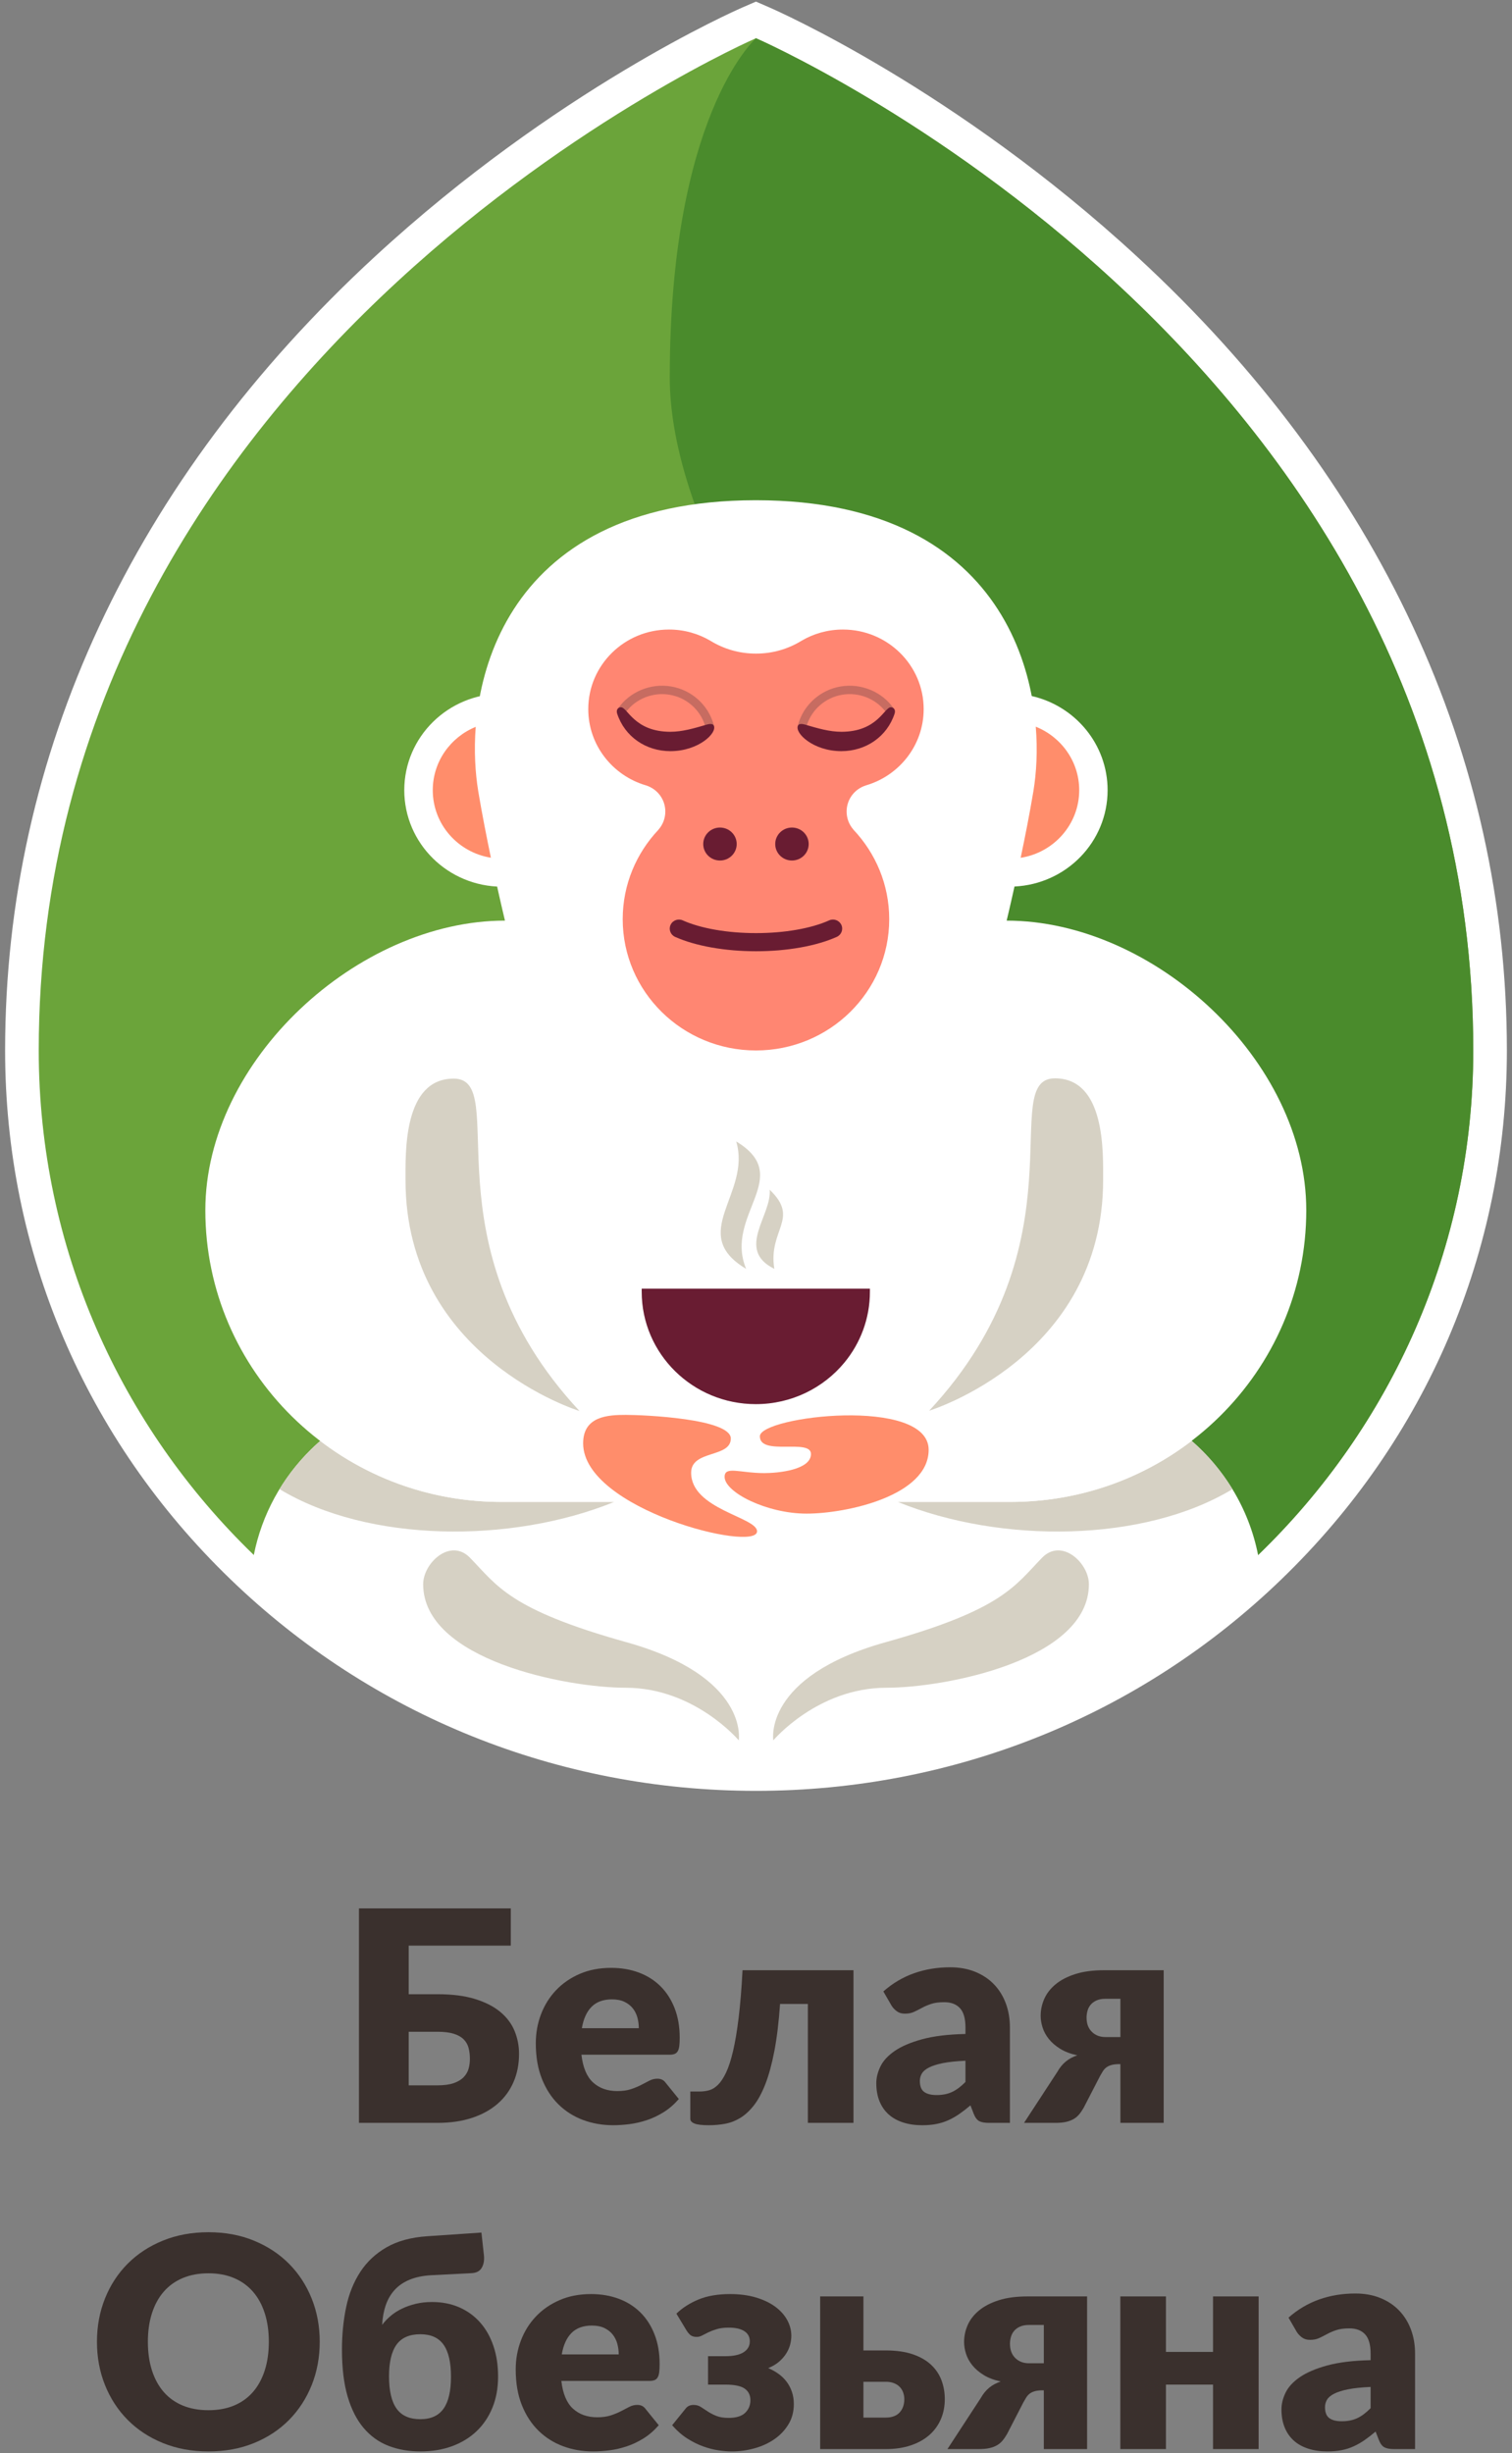 <?xml version="1.0" encoding="utf-8"?>
<!-- Generator: Adobe Illustrator 23.0.1, SVG Export Plug-In . SVG Version: 6.00 Build 0)  -->
<svg version="1.1" id="Слой_1" xmlns="http://www.w3.org/2000/svg" xmlns:xlink="http://www.w3.org/1999/xlink" x="0px" y="0px"
	 viewBox="0 0 148 240" style="enable-background:new 0 0 148 240;" xml:space="preserve">
<rect x="0" y="0" width="148" height="240" fill="#808080" stroke="none"/>
<style type="text/css">
	.st0{fill:#FFFFFF;}
	.st1{fill:#6BA43A;}
	.st2{fill:#4A8B2C;}
	.st3{fill:#D6D1C4;}
	.st4{fill:none;}
	.st5{fill:#FF8672;}
	.st6{fill:#691C32;}
	.st7{fill:#FF8D6B;}
	.st8{fill:#C76C61;}
	.st9{fill:#3A302D;}
</style>
<g>
	<path class="st0" d="M73.996,175.214c-19.344,0-37.611-7.352-51.437-20.701C8.334,140.784,0.5,122.411,0.5,102.78
		c0-28.972,12.504-55.82,36.162-77.643C54.418,8.757,71.947,1.046,72.684,0.726l1.311-0.569l1.311,0.569
		c0.738,0.32,18.269,8.031,36.027,24.411c23.66,21.823,36.166,48.671,36.166,77.643c0,19.626-7.837,37.999-22.067,51.734
		C111.607,167.863,93.34,175.214,73.996,175.214z M73.997,7.376c-4.34,2.089-18.778,9.559-33.024,22.741
		C18.486,50.926,7.084,75.373,7.084,102.78c0,17.829,7.119,34.519,20.047,46.997c12.592,12.158,29.236,18.854,46.864,18.854
		c17.629,0,34.272-6.696,46.864-18.854c12.934-12.483,20.056-29.173,20.056-46.997c0-27.472-11.455-51.966-34.046-72.803
		C92.637,16.849,78.32,9.453,73.997,7.376z"/>
	<path class="st0" d="M144.208,102.778c0,19.333-8.066,36.822-21.061,49.365c-12.666,12.23-30.007,19.777-49.151,19.777
		s-36.485-7.547-49.151-19.777C11.849,139.6,3.792,122.111,3.792,102.778c0-68.549,70.204-99.034,70.204-99.034
		S144.208,34.228,144.208,102.778z"/>
	<path class="st1" d="M24.845,152.139c-12.995-12.543-21.053-30.032-21.053-49.365c0-68.549,70.204-99.034,70.204-99.034
		s70.212,30.485,70.212,99.034c0,19.333-8.066,36.822-21.061,49.365"/>
	<path class="st2" d="M123.149,152.142c12.995-12.545,21.059-30.031,21.059-49.364c0-68.549-70.21-99.034-70.21-99.034
		s0,0-0.009,0.008c-0.251,0.23-8.43,7.808-8.43,33.176c0,25.771,40.023,65.85,40.023,65.85l-7.698,41.62l25.263,7.742"/>
	<path class="st0" d="M123.146,152.139c-12.666,12.23-30.007,19.777-49.151,19.777s-36.485-7.547-49.151-19.777
		c0.79-3.983,2.774-7.547,5.58-10.312c3.687-3.63,8.765-5.868,14.386-5.868h58.369C113.081,135.958,121.328,142.921,123.146,152.139
		z"/>
	<path class="st3" d="M75.694,170.272c0,0,4.331-5.146,11.069-5.146c5.835,0,19.822-2.731,19.822-10.128
		c0-2.078-2.663-4.564-4.585-2.59c-2.664,2.736-3.844,5.061-15.305,8.261C74.644,164.034,75.694,170.272,75.694,170.272z"/>
	<path class="st3" d="M72.312,170.272c0,0-4.331-5.146-11.069-5.146c-5.835,0-19.822-2.731-19.822-10.128
		c0-2.078,2.663-4.564,4.585-2.59c2.664,2.736,3.844,5.061,15.305,8.261C73.362,164.034,72.312,170.272,72.312,170.272z"/>
	<path class="st3" d="M60.12,146.946c-10.107,4.107-24.098,3.984-32.756-1.251c0.856-1.415,1.893-2.708,3.062-3.868
		c0.305-0.297,0.609-0.584,0.93-0.856c4.889,3.753,11.037,5.975,17.72,5.975H60.12z"/>
	<path class="st3" d="M120.636,145.695c-8.658,5.235-22.658,5.358-32.756,1.251h11.045c6.683,0,12.831-2.222,17.72-5.975
		C118.208,142.337,119.558,143.925,120.636,145.695z"/>
	<line class="st4" x1="52.028" y1="137.724" x2="95.965" y2="137.724"/>
	<path class="st0" d="M127.863,118.412c0,7.885-3.243,15.017-8.485,20.179c-5.243,5.162-12.484,8.356-20.492,8.356H49.076
		c-8.008,0-15.249-3.193-20.492-8.356c-5.242-5.162-8.485-12.294-8.485-20.179c0-14.671,14.925-28.34,29.328-28.34
		c0,0-1.612-6.662-2.612-12.649c-1.586-9.518,1.783-28.464,27.148-28.482h0.036c25.355,0.018,28.733,18.973,27.148,28.482
		c-1,5.987-2.612,12.649-2.612,12.649C112.938,90.072,127.863,103.74,127.863,118.412z"/>
	<path class="st5" d="M83.547,81.185c-0.008-0.008-0.017-0.016-0.017-0.025c-0.409-0.469-0.66-1.086-0.66-1.761
		c0-1.21,0.802-2.23,1.922-2.567h0.002c3.251-0.966,5.618-3.938,5.618-7.454c0-4.299-3.539-7.785-7.905-7.785
		c-1.484,0-2.872,0.403-4.058,1.103l0.001,0c-1.287,0.79-2.807,1.251-4.428,1.251c-0.008,0-0.017,0-0.025,0s-0.017,0-0.025,0
		c-1.621,0-3.142-0.461-4.428-1.251l0.001,0c-1.186-0.7-2.575-1.103-4.058-1.103c-4.366,0-7.905,3.485-7.905,7.785
		c0,3.516,2.367,6.488,5.618,7.454h0.002c1.12,0.337,1.922,1.358,1.922,2.567c0,0.675-0.251,1.292-0.66,1.761
		c0,0.008-0.008,0.016-0.017,0.025l0.017-0.025c0,0.008-0.008,0.016-0.017,0.025c-2.164,2.296-3.493,5.365-3.493,8.746
		c0,7.093,5.84,12.844,13.043,12.844s13.043-5.751,13.043-12.844C87.039,86.55,85.711,83.481,83.547,81.185
		c-0.008-0.008-0.017-0.016-0.017-0.025L83.547,81.185z"/>
	<g>
		<ellipse class="st6" cx="70.473" cy="82.579" rx="1.638" ry="1.613"/>
		<ellipse class="st6" cx="77.519" cy="82.579" rx="1.638" ry="1.613"/>
	</g>
	<path class="st6" d="M74.005,93.069c-3.038,0-5.925-0.512-7.921-1.406c-0.453-0.203-0.653-0.728-0.447-1.175
		c0.206-0.446,0.741-0.642,1.192-0.44c1.77,0.792,4.385,1.246,7.175,1.246c2.787,0,5.396-0.454,7.156-1.246
		c0.453-0.204,0.987-0.007,1.194,0.438c0.207,0.446,0.007,0.972-0.445,1.175C79.922,92.556,77.042,93.069,74.005,93.069z"/>
	<path class="st4" d="M66.785,146.946h8.254c4.085,0,7.396-3.261,7.396-7.284v0c0-4.023-3.312-7.284-7.396-7.284H64.825
		c-10.667,0-19.315-8.516-19.315-19.021v-1.972"/>
	<path class="st3" d="M90.951,138.021c0,0,17.028-5.211,17.028-22.582c0-2.661,0.236-9.936-4.718-9.936
		C97.556,105.503,106.268,121.575,90.951,138.021z"/>
	<path class="st3" d="M56.721,138.049c0,0-17.028-5.211-17.028-22.582c0-2.661-0.236-9.936,4.718-9.936
		C50.116,105.531,41.404,121.602,56.721,138.049z"/>
	<ellipse class="st0" cx="49.161" cy="77.31" rx="9.589" ry="9.443"/>
	<path class="st7" d="M48.051,83.918c-3.233-0.519-5.69-3.275-5.69-6.607c0-2.797,1.738-5.192,4.203-6.196
		c-0.175,2.32-0.05,4.484,0.25,6.311C47.182,79.623,47.633,81.902,48.051,83.918z"/>
	<path class="st0" d="M108.416,77.307c0,5.069-4.044,9.191-9.124,9.429c-0.151,0.016-0.309,0.016-0.46,0.016
		c-5.297,0-9.592-4.229-9.592-9.446c0-5.217,4.294-9.446,9.592-9.446c0.744,0,1.462,0.082,2.156,0.239
		C105.241,69.062,108.416,72.823,108.416,77.307z"/>
	<path class="st7" d="M105.637,77.311c0,3.341-2.49,6.114-5.732,6.615c0.426-2.016,0.877-4.303,1.245-6.5
		c0.301-1.827,0.426-4.007,0.234-6.327C103.873,72.094,105.637,74.497,105.637,77.311z"/>
	<path class="st8" d="M65.483,73.364c-0.295,0-0.592-0.025-0.884-0.074c-2.006-0.337-3.647-1.671-4.179-3.608l0.073-0.182
		l-0.016-0.156c1.131-1.652,3.189-2.52,5.208-2.183c2.011,0.338,3.65,1.814,4.178,3.759l0.049,0.183l-0.109,0.156
		C68.822,72.662,67.208,73.364,65.483,73.364z M61.28,69.649c0.498,1.539,1.836,2.693,3.459,2.966
		c1.624,0.276,3.28-0.386,4.261-1.667c-0.494-1.544-1.831-2.703-3.456-2.975C63.909,67.698,62.247,68.363,61.28,69.649z"/>
	<g>
		<path class="st6" d="M65.624,73.491c-2.406,0-4.472-1.415-5.214-3.668c-0.122-0.372,0.085-0.626,0.372-0.626
			c0.64,0,1.297,2.4,4.836,2.4c1.168,0,2.296-0.337,3.406-0.658c0.268-0.077,0.702-0.221,0.843,0.056
			C70.226,71.696,68.394,73.491,65.624,73.491z"/>
	</g>
	<path class="st8" d="M78.174,71.259l-0.109-0.156l0.049-0.183c0.528-1.945,2.167-3.421,4.178-3.759
		c2.02-0.337,4.077,0.531,5.208,2.183L87.484,69.5l0.073,0.182c-0.533,1.937-2.173,3.27-4.179,3.608
		c-0.292,0.049-0.59,0.074-0.884,0.074C80.768,73.364,79.154,72.662,78.174,71.259z M82.433,67.973
		c-1.625,0.272-2.963,1.431-3.456,2.975c0.981,1.28,2.637,1.943,4.261,1.667c1.623-0.272,2.961-1.427,3.459-2.966
		C85.729,68.363,84.067,67.698,82.433,67.973z"/>
	<g>
		<path class="st6" d="M82.353,73.491c2.406,0,4.472-1.415,5.214-3.668c0.122-0.372-0.085-0.626-0.372-0.626
			c-0.64,0-1.297,2.4-4.836,2.4c-1.168,0-2.296-0.337-3.406-0.658c-0.268-0.077-0.702-0.221-0.843,0.056
			C77.751,71.696,79.583,73.491,82.353,73.491z"/>
	</g>
	<path class="st7" d="M74.103,149.823c0-1.391-6.452-2.145-6.452-5.735c0-2.252,3.883-1.43,3.883-3.346
		c0-1.946-8.538-2.312-10.269-2.312s-4.185,0.112-4.185,2.782C57.08,147.678,74.103,151.923,74.103,149.823z"/>
	<path class="st7" d="M70.927,144.494c0,1.511,4.127,3.596,8.022,3.596c3.895,0,11.951-1.734,11.951-6.243
		c0-5.248-16.522-3.285-16.522-1.323c0,1.963,5.002,0.181,5.002,1.733s-3.183,1.868-4.572,1.868
		C72.429,144.124,70.927,143.398,70.927,144.494z"/>
	<path class="st6" d="M73.981,137.379L73.981,137.379c-3.084,0-5.876-1.231-7.898-3.221c-2.021-1.99-3.271-4.74-3.271-7.777v-0.3
		H85.15v0.3c0,2.629-0.937,5.043-2.499,6.935C80.603,135.794,77.48,137.379,73.981,137.379z"/>
	<g>
		<path class="st3" d="M72.064,111.68c5.757,3.46-1.217,7.174,0.969,12.462C67.244,120.692,73.578,116.8,72.064,111.68z"/>
		<path class="st3" d="M75.337,116.406c2.996,2.841-0.174,3.894,0.458,7.736C71.971,122.256,75.569,118.889,75.337,116.406z"/>
	</g>
	<g>
		<path class="st9" d="M49.999,190.357h-9.995v4.753h2.823c1.45,0,2.681,0.158,3.694,0.475c1.014,0.317,1.837,0.742,2.471,1.275
			c0.633,0.533,1.095,1.153,1.382,1.858c0.288,0.706,0.432,1.448,0.432,2.226c0,1.008-0.18,1.927-0.54,2.758
			c-0.36,0.831-0.882,1.542-1.563,2.132c-0.682,0.591-1.517,1.05-2.506,1.376c-0.989,0.326-2.112,0.489-3.37,0.489h-7.691v-20.985
			h14.863V190.357z M40.004,198.784v5.242h2.823c0.643,0,1.171-0.072,1.584-0.215c0.413-0.145,0.737-0.339,0.973-0.584
			c0.235-0.245,0.396-0.521,0.482-0.829c0.087-0.307,0.129-0.629,0.129-0.964c0-0.384-0.043-0.739-0.129-1.066
			c-0.086-0.326-0.248-0.608-0.482-0.843c-0.235-0.235-0.559-0.417-0.973-0.547c-0.413-0.129-0.941-0.194-1.584-0.194H40.004z"/>
		<path class="st9" d="M59.821,192.532c0.989,0,1.894,0.154,2.715,0.461c0.821,0.307,1.526,0.754,2.117,1.339
			c0.591,0.586,1.051,1.304,1.383,2.153c0.331,0.85,0.497,1.812,0.497,2.888c0,0.337-0.014,0.61-0.043,0.821
			s-0.082,0.379-0.158,0.504c-0.077,0.125-0.18,0.211-0.309,0.259c-0.13,0.048-0.296,0.072-0.498,0.072h-8.613
			c0.144,1.248,0.523,2.153,1.138,2.715c0.614,0.562,1.407,0.842,2.377,0.842c0.518,0,0.964-0.062,1.339-0.187
			c0.375-0.125,0.708-0.264,1.001-0.417c0.293-0.154,0.562-0.293,0.806-0.418c0.245-0.125,0.502-0.187,0.771-0.187
			c0.355,0,0.624,0.129,0.806,0.389l1.296,1.599c-0.461,0.528-0.957,0.958-1.49,1.289c-0.534,0.331-1.08,0.591-1.642,0.777
			c-0.562,0.187-1.124,0.317-1.685,0.389c-0.562,0.072-1.097,0.109-1.606,0.109c-1.046,0-2.029-0.171-2.946-0.511
			c-0.917-0.341-1.718-0.848-2.405-1.52c-0.687-0.672-1.23-1.507-1.628-2.506c-0.399-0.998-0.598-2.16-0.598-3.486
			c0-0.998,0.17-1.944,0.511-2.837s0.83-1.676,1.469-2.348c0.638-0.672,1.411-1.205,2.319-1.599
			C57.654,192.729,58.678,192.532,59.821,192.532z M59.908,195.614c-0.855,0-1.522,0.243-2.002,0.727
			c-0.481,0.485-0.797,1.184-0.951,2.095h5.574c0-0.354-0.046-0.7-0.137-1.037c-0.092-0.336-0.24-0.636-0.447-0.9
			c-0.207-0.264-0.477-0.477-0.813-0.641C60.796,195.696,60.388,195.614,59.908,195.614z"/>
		<path class="st9" d="M83.542,192.763v14.936h-4.465v-11.637h-2.722c-0.125,1.786-0.31,3.317-0.555,4.594
			c-0.245,1.277-0.538,2.355-0.878,3.233c-0.342,0.878-0.723,1.584-1.145,2.117c-0.423,0.533-0.871,0.941-1.346,1.225
			c-0.476,0.283-0.97,0.47-1.484,0.561c-0.514,0.092-1.035,0.137-1.563,0.137c-0.662,0-1.13-0.055-1.404-0.166
			c-0.273-0.111-0.41-0.262-0.41-0.454v-2.679h0.936c0.308,0,0.61-0.041,0.907-0.122c0.297-0.082,0.586-0.26,0.864-0.533
			c0.279-0.274,0.543-0.672,0.792-1.196c0.25-0.523,0.477-1.224,0.684-2.103s0.389-1.964,0.547-3.255s0.286-2.844,0.382-4.659
			H83.542z"/>
		<path class="st9" d="M96.807,207.699c-0.423,0-0.742-0.058-0.958-0.173c-0.215-0.115-0.395-0.355-0.54-0.72l-0.317-0.821
			c-0.375,0.317-0.735,0.595-1.08,0.835s-0.703,0.444-1.073,0.612c-0.37,0.169-0.764,0.293-1.181,0.375
			c-0.418,0.082-0.882,0.123-1.39,0.123c-0.682,0-1.301-0.089-1.857-0.267c-0.557-0.178-1.03-0.439-1.419-0.784
			c-0.389-0.346-0.69-0.776-0.9-1.289c-0.211-0.514-0.317-1.107-0.317-1.779c0-0.528,0.134-1.071,0.403-1.628
			c0.268-0.557,0.735-1.063,1.397-1.52c0.663-0.456,1.556-0.837,2.679-1.145c1.124-0.307,2.54-0.48,4.249-0.518v-0.633
			c0-0.874-0.18-1.505-0.54-1.894c-0.36-0.388-0.871-0.583-1.534-0.583c-0.528,0-0.96,0.057-1.296,0.173
			c-0.337,0.115-0.637,0.244-0.9,0.388c-0.264,0.145-0.522,0.274-0.771,0.389c-0.25,0.116-0.547,0.173-0.893,0.173
			c-0.308,0-0.567-0.076-0.778-0.23c-0.211-0.154-0.384-0.336-0.518-0.547l-0.807-1.398c0.903-0.797,1.904-1.39,3.004-1.779
			c1.1-0.389,2.278-0.583,3.536-0.583c0.903,0,1.716,0.146,2.442,0.439c0.724,0.293,1.339,0.701,1.843,1.224
			c0.505,0.524,0.891,1.145,1.16,1.865c0.268,0.72,0.403,1.508,0.403,2.362v9.333H96.807z M91.679,204.976
			c0.576,0,1.08-0.1,1.513-0.302c0.432-0.202,0.869-0.528,1.311-0.98v-2.074c-0.893,0.039-1.628,0.115-2.204,0.23
			c-0.576,0.116-1.032,0.26-1.368,0.432c-0.337,0.173-0.569,0.37-0.698,0.591c-0.13,0.221-0.195,0.461-0.195,0.72
			c0,0.509,0.139,0.866,0.417,1.073C90.734,204.873,91.141,204.976,91.679,204.976z"/>
		<path class="st9" d="M113.903,207.699h-4.234v-5.747h-0.245c-0.288,0.01-0.526,0.046-0.713,0.108
			c-0.187,0.063-0.341,0.145-0.461,0.245c-0.121,0.1-0.223,0.221-0.31,0.36c-0.086,0.139-0.173,0.286-0.259,0.44l-1.613,3.125
			c-0.145,0.25-0.293,0.466-0.447,0.649s-0.336,0.334-0.547,0.453c-0.211,0.121-0.458,0.211-0.742,0.274
			c-0.283,0.062-0.621,0.093-1.015,0.093h-3.082l3.255-4.983c0.24-0.423,0.518-0.764,0.835-1.023
			c0.317-0.259,0.691-0.461,1.124-0.604c-0.662-0.144-1.222-0.358-1.678-0.641c-0.456-0.283-0.825-0.602-1.108-0.957
			c-0.284-0.355-0.488-0.73-0.612-1.124c-0.125-0.394-0.187-0.773-0.187-1.138c0-0.576,0.117-1.131,0.353-1.664
			c0.235-0.533,0.605-1.008,1.109-1.426c0.504-0.417,1.147-0.751,1.93-1.001c0.783-0.25,1.726-0.375,2.83-0.375h5.819V207.699z
			 M106.356,197.4c0,0.586,0.173,1.05,0.518,1.39c0.346,0.342,0.792,0.512,1.34,0.512h1.455v-3.745h-1.455
			c-0.355,0-0.653,0.055-0.893,0.166c-0.24,0.11-0.432,0.254-0.576,0.432s-0.245,0.377-0.302,0.598
			C106.385,196.974,106.356,197.19,106.356,197.4z"/>
	</g>
	<g>
		<path class="st9" d="M31.296,229.113c0,1.517-0.261,2.929-0.784,4.235c-0.524,1.306-1.26,2.441-2.211,3.406
			c-0.951,0.965-2.095,1.721-3.435,2.268c-1.34,0.547-2.825,0.821-4.457,0.821s-3.121-0.274-4.465-0.821
			c-1.345-0.547-2.495-1.303-3.45-2.268c-0.956-0.965-1.695-2.1-2.218-3.406c-0.523-1.306-0.785-2.717-0.785-4.235
			c0-1.517,0.262-2.928,0.785-4.234s1.263-2.439,2.218-3.399c0.955-0.96,2.105-1.714,3.45-2.262
			c1.344-0.547,2.832-0.821,4.465-0.821s3.118,0.276,4.457,0.828c1.34,0.552,2.484,1.308,3.435,2.269
			c0.951,0.96,1.687,2.093,2.211,3.399C31.035,226.199,31.296,227.606,31.296,229.113z M26.313,229.113
			c0-1.037-0.134-1.971-0.403-2.801c-0.268-0.83-0.655-1.534-1.159-2.11c-0.505-0.576-1.121-1.018-1.851-1.325
			c-0.73-0.307-1.561-0.461-2.492-0.461c-0.941,0-1.779,0.154-2.513,0.461c-0.735,0.307-1.354,0.749-1.858,1.325
			c-0.504,0.575-0.891,1.28-1.159,2.11c-0.269,0.83-0.403,1.764-0.403,2.801c0,1.047,0.134,1.985,0.403,2.816
			c0.268,0.83,0.655,1.534,1.159,2.11c0.504,0.576,1.124,1.015,1.858,1.318c0.735,0.302,1.572,0.453,2.513,0.453
			c0.931,0,1.762-0.151,2.492-0.453c0.73-0.303,1.346-0.742,1.851-1.318c0.504-0.576,0.891-1.28,1.159-2.11
			C26.179,231.098,26.313,230.16,26.313,229.113z"/>
		<path class="st9" d="M42.214,222.603c-0.825,0.048-1.534,0.195-2.124,0.44c-0.591,0.245-1.078,0.579-1.462,1.001
			c-0.384,0.423-0.674,0.922-0.871,1.498c-0.197,0.576-0.314,1.215-0.353,1.916c0.24-0.317,0.523-0.612,0.85-0.887
			c0.326-0.273,0.696-0.509,1.109-0.706c0.413-0.196,0.862-0.353,1.347-0.468c0.485-0.115,1.01-0.173,1.577-0.173
			c0.989,0,1.882,0.175,2.679,0.526c0.796,0.35,1.476,0.845,2.038,1.484c0.562,0.638,0.993,1.404,1.296,2.297
			c0.303,0.893,0.454,1.887,0.454,2.981c0,1.133-0.185,2.152-0.555,3.053c-0.37,0.903-0.888,1.671-1.555,2.305
			c-0.668,0.633-1.467,1.121-2.398,1.462c-0.932,0.34-1.964,0.511-3.097,0.511c-1.143,0-2.185-0.182-3.125-0.547
			c-0.941-0.365-1.751-0.946-2.427-1.743c-0.677-0.796-1.2-1.824-1.57-3.081s-0.555-2.785-0.555-4.58
			c0-1.479,0.137-2.869,0.411-4.17c0.273-1.301,0.734-2.448,1.382-3.442c0.648-0.993,1.507-1.798,2.578-2.412
			c1.071-0.615,2.402-0.975,3.996-1.08l5.286-0.36l0.245,2.246c0.047,0.471-0.024,0.871-0.216,1.203
			c-0.192,0.331-0.533,0.506-1.022,0.526L42.214,222.603z M41.148,236.689c1.027,0,1.783-0.343,2.269-1.03
			c0.485-0.686,0.727-1.73,0.727-3.133c0-1.402-0.243-2.443-0.727-3.125c-0.485-0.682-1.242-1.023-2.269-1.023
			c-1.066,0-1.844,0.339-2.333,1.016c-0.489,0.677-0.735,1.711-0.735,3.104c0,1.411,0.245,2.463,0.735,3.154
			C39.305,236.343,40.083,236.689,41.148,236.689z"/>
		<path class="st9" d="M57.855,224.447c0.989,0,1.894,0.154,2.715,0.461c0.821,0.307,1.526,0.754,2.117,1.339
			c0.591,0.586,1.051,1.304,1.383,2.153c0.331,0.85,0.497,1.812,0.497,2.888c0,0.337-0.014,0.61-0.043,0.821
			c-0.029,0.211-0.082,0.379-0.158,0.504c-0.077,0.125-0.18,0.211-0.309,0.259c-0.13,0.048-0.296,0.072-0.498,0.072h-8.613
			c0.144,1.248,0.523,2.153,1.138,2.715c0.614,0.562,1.407,0.842,2.377,0.842c0.518,0,0.964-0.062,1.339-0.187
			c0.375-0.125,0.708-0.264,1.001-0.417c0.293-0.154,0.562-0.293,0.806-0.418c0.245-0.125,0.502-0.187,0.771-0.187
			c0.355,0,0.624,0.129,0.806,0.389l1.296,1.599c-0.461,0.528-0.957,0.958-1.49,1.289c-0.534,0.331-1.08,0.591-1.642,0.777
			c-0.562,0.187-1.124,0.317-1.685,0.389c-0.562,0.072-1.097,0.109-1.606,0.109c-1.046,0-2.029-0.171-2.946-0.511
			c-0.917-0.341-1.718-0.848-2.405-1.52c-0.687-0.672-1.23-1.507-1.628-2.506c-0.399-0.998-0.598-2.16-0.598-3.486
			c0-0.998,0.17-1.944,0.511-2.837c0.341-0.893,0.83-1.676,1.469-2.348c0.638-0.672,1.411-1.205,2.319-1.599
			C55.687,224.643,56.712,224.447,57.855,224.447z M57.941,227.529c-0.855,0-1.522,0.243-2.002,0.727
			c-0.481,0.485-0.797,1.184-0.951,2.095h5.574c0-0.354-0.046-0.7-0.137-1.037c-0.092-0.336-0.24-0.636-0.447-0.9
			c-0.207-0.264-0.477-0.477-0.813-0.641C58.829,227.611,58.421,227.529,57.941,227.529z"/>
		<path class="st9" d="M66.208,226.363c0.586-0.567,1.306-1.028,2.16-1.383c0.854-0.355,1.887-0.533,3.097-0.533
			c0.941,0,1.781,0.111,2.521,0.331c0.739,0.221,1.366,0.519,1.88,0.893c0.513,0.375,0.907,0.809,1.181,1.304
			c0.273,0.495,0.411,1.016,0.411,1.563c0,0.278-0.039,0.563-0.116,0.857c-0.076,0.293-0.204,0.581-0.382,0.864
			c-0.178,0.283-0.41,0.55-0.698,0.8c-0.288,0.249-0.643,0.461-1.066,0.633c0.365,0.154,0.701,0.341,1.009,0.562
			c0.307,0.221,0.571,0.477,0.792,0.771c0.221,0.293,0.394,0.621,0.518,0.986c0.125,0.365,0.187,0.764,0.187,1.195
			c0,0.749-0.175,1.412-0.526,1.988c-0.35,0.576-0.811,1.062-1.382,1.455c-0.571,0.394-1.222,0.692-1.951,0.893
			c-0.73,0.202-1.469,0.303-2.218,0.303c-0.384,0-0.819-0.036-1.304-0.109c-0.485-0.072-0.986-0.202-1.505-0.389
			c-0.518-0.186-1.038-0.446-1.556-0.777c-0.518-0.331-1.008-0.761-1.469-1.289l1.296-1.599c0.182-0.26,0.452-0.389,0.807-0.389
			c0.268,0,0.506,0.068,0.713,0.202c0.207,0.134,0.429,0.281,0.67,0.439c0.24,0.159,0.518,0.303,0.835,0.432
			c0.317,0.129,0.72,0.195,1.21,0.195c0.739,0,1.28-0.166,1.62-0.497c0.341-0.331,0.511-0.742,0.511-1.231
			c0-0.49-0.185-0.866-0.555-1.131c-0.37-0.264-1.006-0.396-1.908-0.396h-1.685v-2.78h1.685c0.796,0,1.397-0.129,1.8-0.388
			c0.403-0.26,0.604-0.615,0.604-1.066c0-0.432-0.178-0.764-0.533-0.994c-0.355-0.231-0.864-0.346-1.526-0.346
			c-0.461,0-0.85,0.048-1.167,0.144c-0.317,0.096-0.591,0.199-0.821,0.309c-0.231,0.111-0.435,0.214-0.612,0.31
			c-0.178,0.096-0.358,0.144-0.54,0.144c-0.202,0-0.375-0.039-0.518-0.115c-0.144-0.077-0.297-0.24-0.461-0.49L66.208,226.363z"/>
		<path class="st9" d="M84.514,224.677v5.286h2.175c1.046,0,1.937,0.127,2.672,0.381c0.735,0.255,1.333,0.6,1.793,1.038
			c0.461,0.436,0.797,0.943,1.009,1.519c0.211,0.576,0.317,1.181,0.317,1.815c0,0.72-0.129,1.381-0.389,1.98
			c-0.26,0.6-0.637,1.116-1.131,1.549c-0.494,0.432-1.1,0.768-1.815,1.008c-0.715,0.24-1.524,0.36-2.426,0.36H80.28v-14.936H84.514z
			 M84.514,233.031v3.499h2.189c0.596,0,1.046-0.166,1.353-0.497c0.308-0.331,0.461-0.766,0.461-1.304
			c0-0.221-0.036-0.434-0.109-0.641c-0.072-0.207-0.182-0.389-0.331-0.547c-0.149-0.158-0.338-0.284-0.569-0.375
			c-0.23-0.092-0.499-0.137-0.806-0.137H84.514z"/>
		<path class="st9" d="M106.407,239.613h-4.234v-5.747h-0.245c-0.288,0.01-0.526,0.046-0.713,0.108
			c-0.187,0.063-0.341,0.145-0.461,0.245c-0.121,0.1-0.223,0.221-0.31,0.36c-0.086,0.139-0.173,0.286-0.259,0.44l-1.613,3.125
			c-0.145,0.25-0.293,0.466-0.447,0.649s-0.336,0.334-0.547,0.453c-0.211,0.121-0.458,0.211-0.742,0.274
			c-0.283,0.062-0.621,0.093-1.015,0.093h-3.082l3.255-4.983c0.24-0.423,0.518-0.764,0.835-1.023
			c0.317-0.259,0.691-0.461,1.124-0.604c-0.662-0.144-1.222-0.358-1.678-0.641c-0.456-0.283-0.825-0.602-1.108-0.957
			c-0.284-0.355-0.488-0.73-0.612-1.124c-0.125-0.394-0.187-0.773-0.187-1.138c0-0.576,0.117-1.131,0.353-1.664
			c0.235-0.533,0.605-1.008,1.109-1.426c0.504-0.417,1.147-0.751,1.93-1.001c0.783-0.25,1.726-0.375,2.83-0.375h5.819V239.613z
			 M98.86,229.315c0,0.586,0.173,1.05,0.518,1.39c0.346,0.342,0.792,0.512,1.34,0.512h1.455v-3.745h-1.455
			c-0.355,0-0.653,0.055-0.893,0.166c-0.24,0.11-0.432,0.254-0.576,0.432s-0.245,0.377-0.302,0.598
			C98.889,228.888,98.86,229.104,98.86,229.315z"/>
		<path class="st9" d="M123.2,224.677v14.936h-4.465v-6.308h-4.609v6.308h-4.465v-14.936h4.465v5.43h4.609v-5.43H123.2z"/>
		<path class="st9" d="M136.465,239.613c-0.423,0-0.742-0.058-0.958-0.173c-0.215-0.115-0.395-0.355-0.54-0.72l-0.317-0.821
			c-0.375,0.317-0.735,0.595-1.08,0.835c-0.346,0.24-0.703,0.444-1.073,0.612c-0.37,0.169-0.764,0.293-1.181,0.375
			c-0.418,0.082-0.882,0.123-1.39,0.123c-0.682,0-1.301-0.089-1.857-0.267c-0.557-0.178-1.03-0.439-1.419-0.784
			c-0.389-0.346-0.69-0.776-0.9-1.289c-0.211-0.514-0.317-1.107-0.317-1.779c0-0.528,0.134-1.071,0.403-1.628
			c0.268-0.557,0.735-1.063,1.397-1.52c0.663-0.456,1.556-0.837,2.679-1.145c1.124-0.307,2.54-0.48,4.249-0.518v-0.633
			c0-0.874-0.18-1.505-0.54-1.894c-0.36-0.388-0.871-0.583-1.534-0.583c-0.528,0-0.96,0.057-1.296,0.173
			c-0.337,0.115-0.637,0.244-0.9,0.388c-0.264,0.145-0.522,0.274-0.771,0.389c-0.25,0.116-0.547,0.173-0.893,0.173
			c-0.308,0-0.567-0.076-0.778-0.23c-0.211-0.154-0.384-0.336-0.518-0.547l-0.807-1.398c0.903-0.796,1.904-1.39,3.004-1.779
			s2.278-0.583,3.536-0.583c0.903,0,1.716,0.146,2.442,0.439c0.724,0.293,1.339,0.701,1.843,1.224
			c0.505,0.524,0.891,1.145,1.16,1.865c0.268,0.72,0.403,1.508,0.403,2.362v9.333H136.465z M131.337,236.891
			c0.576,0,1.08-0.1,1.513-0.302s0.869-0.528,1.311-0.98v-2.074c-0.893,0.039-1.628,0.115-2.204,0.23
			c-0.576,0.116-1.032,0.26-1.368,0.432c-0.337,0.173-0.569,0.37-0.698,0.591c-0.13,0.221-0.195,0.461-0.195,0.72
			c0,0.509,0.139,0.866,0.417,1.073C130.392,236.788,130.8,236.891,131.337,236.891z"/>
	</g>
</g>
</svg>
